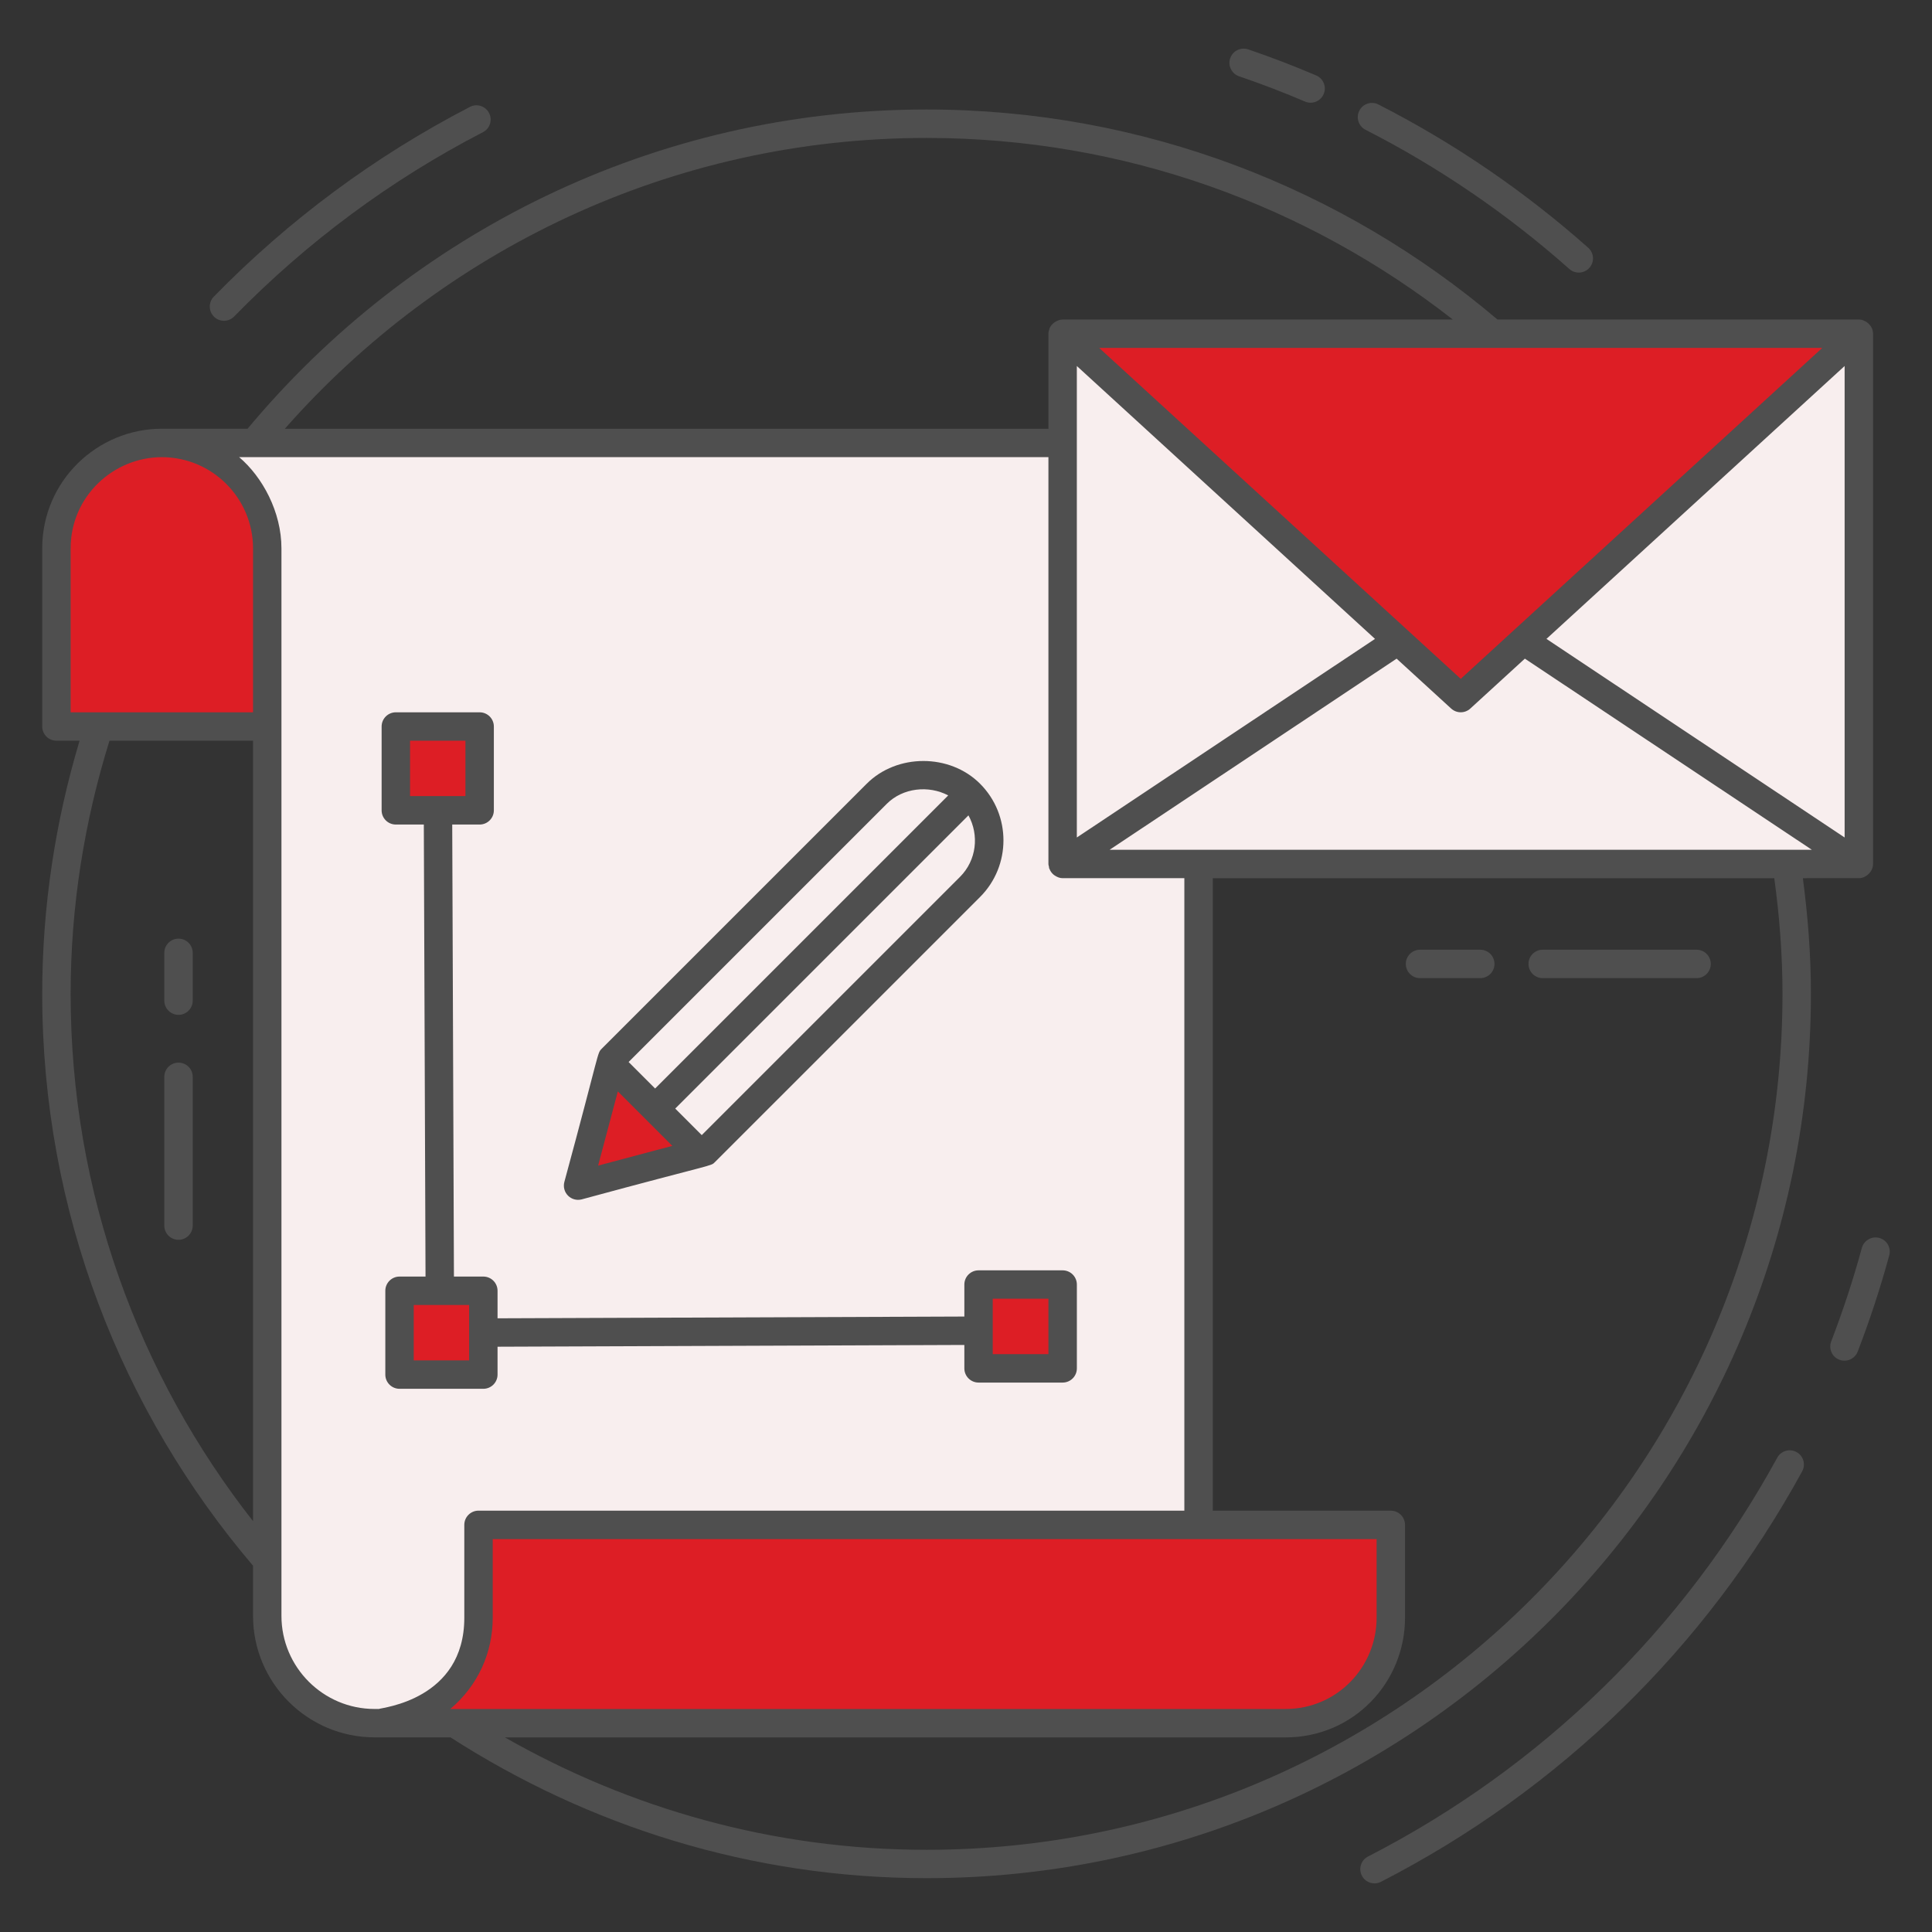 <svg xmlns="http://www.w3.org/2000/svg" viewBox="0 0 68 68" id="BrandingStrategy"><rect x="0" y="0" width="68" height="68" fill="#333333" stroke="none"/><path fill="#f8eeee" d="M9.406,19.301c0-2.05-1.66-3.71-3.71-3.71h32.89  c1.98,0,3.6,1.61,3.6,3.6v41.46H13.185c-2.087,0-3.779-1.692-3.779-3.779  V19.301z" class="colorffffff svgShape"></path><path fill="#dd1e25" d="M9.406 19.301v6.27H1.986v-6.27c0-1.03.41-1.95 1.09-2.62.67-.67 1.6-1.09 2.62-1.09C7.746 15.591 9.406 17.251 9.406 19.301zM48.951 53.671v3.27c0 .39-.06.76-.17 1.1-.03.12-.07.23-.12.35 0 0 0 0 0 .01-.09.21-.2.42-.34.61-.01.01 0 .01 0 .01-.298.444-.693.805-1.145 1.078-.01.006-.02.012-.03.019-.252.149-.517.279-.804.363-.23.08-.46.13-.7.15-.13.01-.27.02-.4.02H13.402v-.01c.91-.07 1.74-.47 2.35-1.08.68-.67 1.09-1.59 1.09-2.62v-3.27H48.951z" class="color8f9fff svgShape"></path><rect width="2.95" height="2.95" x="13.931" y="25.571" fill="#dd1e25" class="color8f9fff svgShape"></rect><rect width="2.95" height="2.95" x="14.061" y="45.431" fill="#dd1e25" class="color8f9fff svgShape"></rect><rect width="2.96" height="2.95" x="34.441" y="45.211" fill="#dd1e25" class="color8f9fff svgShape"></rect><path fill="#f8eeee" d="M24.816,40.543l-4.469,1.188l1.188-4.469l9.325-9.325   c0.906-0.906,2.375-0.906,3.281,0l0,0c0.906,0.906,0.906,2.375,0,3.281   L24.816,40.543z" class="colorffffff svgShape"></path><polygon fill="#dd1e25" points="21.486 37.447 20.347 41.73 24.631 40.592" class="color8f9fff svgShape"></polygon><line x1="34.141" x2="23.058" y1="27.937" y2="39.019" fill="#8F9FFF"></line><g fill="#2b2a2a" class="color000000 svgShape"><rect width="28.023" height="18.664" x="37.402" y="11.746" fill="#f8eeee" class="colorffffff svgShape"></rect><polygon fill="#f8eeee" points="51.413 21.078 51.413 21.078 37.402 30.41 65.424 30.41" class="colorffffff svgShape"></polygon><polygon fill="#dd1e25" points="51.413 24.571 51.413 24.571 37.402 11.746 65.424 11.746" class="color8f9fff svgShape"></polygon></g><g fill="#2b2a2a" class="color000000 svgShape"><path fill="#4f4f4f" d="M8.241 11.14c2.57-2.63 5.517-4.813 8.758-6.488.246-.127.341-.429.215-.674-.127-.246-.429-.343-.674-.215-3.337 1.726-6.37 3.972-9.014 6.678-.193.197-.189.515.008.707C7.729 11.34 8.046 11.338 8.241 11.14zM43.611 2.685c.778.265 1.56.564 2.322.89.252.108.547-.009.656-.264.108-.254-.01-.548-.264-.656-.785-.335-1.59-.644-2.392-.917-.261-.086-.545.051-.634.313C43.209 2.311 43.349 2.595 43.611 2.685zM48.062 4.568c2.582 1.317 4.996 2.966 7.174 4.9.208.183.522.164.706-.042.183-.207.165-.522-.042-.706-2.242-1.99-4.727-3.687-7.384-5.043-.248-.126-.547-.027-.672.218C47.718 4.142 47.816 4.443 48.062 4.568zM66.145 43.571c-.264-.07-.541.086-.614.351-.301 1.106-.664 2.213-1.079 3.29-.099.258.029.547.287.646.259.099.547-.03.646-.287.427-1.108.8-2.248 1.11-3.386C66.569 43.919 66.412 43.644 66.145 43.571zM63.232 51.108c-.244-.134-.546-.044-.679.198-3.306 6.041-8.286 10.896-14.404 14.038-.246.126-.342.427-.216.673.128.249.433.341.673.216 6.296-3.234 11.422-8.229 14.824-14.446C63.563 51.544 63.474 51.24 63.232 51.108zM13.932 29.021h.985l.06 15.91h-.915c-.276 0-.5.224-.5.5V48.381c0 .276.224.5.5.5h2.95c.276 0 .5-.224.5-.5v-.981l16.43-.062v.824c0 .276.224.5.5.5h2.96c.276 0 .5-.224.5-.5v-2.95c0-.276-.224-.5-.5-.5h-2.96c-.276 0-.5.224-.5.5v1.126l-16.43.062v-.969c0-.276-.224-.5-.5-.5h-1.035l-.06-15.91h.965c.276 0 .5-.224.5-.5v-2.95c0-.276-.224-.5-.5-.5h-2.95c-.276 0-.5.224-.5.5v2.95C13.432 28.797 13.655 29.021 13.932 29.021zM34.941 45.711h1.96v1.95h-1.96V45.711zM16.512 47.881h-1.95v-1.95h1.95V47.881zM14.432 26.07h1.95v1.95h-1.95V26.07z" class="color2a44e2 svgShape"></path><path fill="#4f4f4f" d="M20.475,42.214c4.781-1.297,4.528-1.153,4.694-1.318l9.325-9.324   c1.099-1.1,1.099-2.889,0-3.988c-1.065-1.066-2.923-1.066-3.988,0   l-9.325,9.325c-0.17,0.17-0.05,0.018-1.318,4.693   c-0.045,0.173,0.004,0.356,0.13,0.482   C20.114,42.204,20.291,42.261,20.475,42.214z M21.746,38.414l1.917,1.917   l-2.611,0.694L21.746,38.414z M33.788,30.864l-9.089,9.088l-0.933-0.934   l10.32-10.32C34.468,29.391,34.374,30.278,33.788,30.864z M31.214,28.29   c0.566-0.565,1.473-0.657,2.16-0.294L23.058,38.312l-0.933-0.933L31.214,28.29   z" class="color2a44e2 svgShape"></path><path fill="#4f4f4f" d="M65.425,30.91c0.238,0,0.5-0.217,0.5-0.5V11.746c0-0.299-0.278-0.5-0.5-0.5   h-12.719c-5.427-4.602-12.438-7.392-20.094-7.392   c-9.601,0-18.185,4.381-23.898,11.236H5.696c-2.278,0-4.21,1.846-4.21,4.21   v6.27c0,0.276,0.224,0.5,0.5,0.5h0.815c-0.846,2.826-1.315,5.813-1.315,8.91   c0,7.672,2.8,14.696,7.42,20.128v1.763c0,2.359,1.92,4.278,4.279,4.278   c0.174,0,2.771,0,2.671,0c4.844,3.116,10.581,4.956,16.756,4.956   c17.163,0,31.126-13.963,31.126-31.126c0-1.381-0.107-2.736-0.283-4.07H65.425z    M39.054,29.91l10.102-6.728l1.92,1.757c0.095,0.087,0.216,0.131,0.337,0.131   s0.242-0.044,0.337-0.131l1.92-1.757l10.102,6.728H39.054z M37.901,12.882   l10.495,9.605l-10.495,6.99V12.882z M54.43,22.487l10.495-9.605v16.595   L54.43,22.487z M51.413,23.893L38.688,12.246h25.449L51.413,23.893z M32.612,4.855   c6.98,0,13.409,2.392,18.522,6.392H37.401c-0.094,0-0.177,0.033-0.253,0.078   c-0.017,0.01-0.032,0.02-0.048,0.032c-0.07,0.054-0.129,0.121-0.162,0.205   c-0.001,0.002-0.002,0.002-0.003,0.004c-0.002,0.006,0.001,0.012-0.001,0.017   c-0.018,0.052-0.033,0.105-0.033,0.164v3.345H10.024   C15.548,8.824,23.621,4.855,32.612,4.855z M2.486,19.301   c0-1.834,1.51-3.21,3.21-3.21c1.77,0,3.21,1.44,3.21,3.21v5.77H2.486   V19.301z M2.486,34.981c0-3.104,0.491-6.091,1.367-8.91h5.053v27.469   C4.889,48.42,2.486,41.977,2.486,34.981z M9.906,56.872V25.57v-6.27   c0-1.281-0.666-2.512-1.489-3.21h28.484v14.319c0,0.039,0.014,0.074,0.022,0.111   c0.003,0.011-0.004,0.022-0.001,0.034c0.002,0.006,0.009,0.009,0.011,0.015   c0.031,0.089,0.085,0.164,0.156,0.222c0.014,0.012,0.028,0.019,0.043,0.029   c0.079,0.051,0.167,0.089,0.268,0.089h4.285v22.261H16.842   c-0.276,0-0.5,0.224-0.5,0.5v3.27c0,2.891-2.907,3.161-3.007,3.21h-0.15   C11.377,60.151,9.906,58.68,9.906,56.872z M15.849,60.151   c0.986-0.837,1.493-1.993,1.493-3.21v-2.77h31.11v2.77   c0,1.722-1.379,3.21-3.21,3.21C34.866,60.151,21.615,60.151,15.849,60.151z    M62.738,34.981c0,16.611-13.515,30.126-30.126,30.126   c-5.4,0-10.454-1.455-14.84-3.956c7.484,0,21.093,0,27.47,0   c2.408,0,4.21-1.942,4.21-4.21v-3.27c0-0.276-0.224-0.5-0.5-0.5h-6.266V30.91   h19.763C62.63,32.243,62.738,33.599,62.738,34.981z" class="color2a44e2 svgShape"></path><path fill="#4f4f4f" d="M54.298 34.427h5.416c.276 0 .5-.224.5-.5s-.224-.5-.5-.5h-5.416c-.276 0-.5.224-.5.5S54.021 34.427 54.298 34.427zM49.98 34.427h2.121c.276 0 .5-.224.5-.5s-.224-.5-.5-.5h-2.121c-.276 0-.5.224-.5.5S49.704 34.427 49.98 34.427zM6.283 37.401c-.276 0-.5.224-.5.5v5.236c0 .276.224.5.5.5s.5-.224.5-.5v-5.236C6.783 37.625 6.559 37.401 6.283 37.401zM6.283 33.037c-.276 0-.5.224-.5.5v1.682c0 .276.224.5.5.5s.5-.224.5-.5V33.537C6.783 33.261 6.559 33.037 6.283 33.037z" class="color2a44e2 svgShape"></path></g></svg>